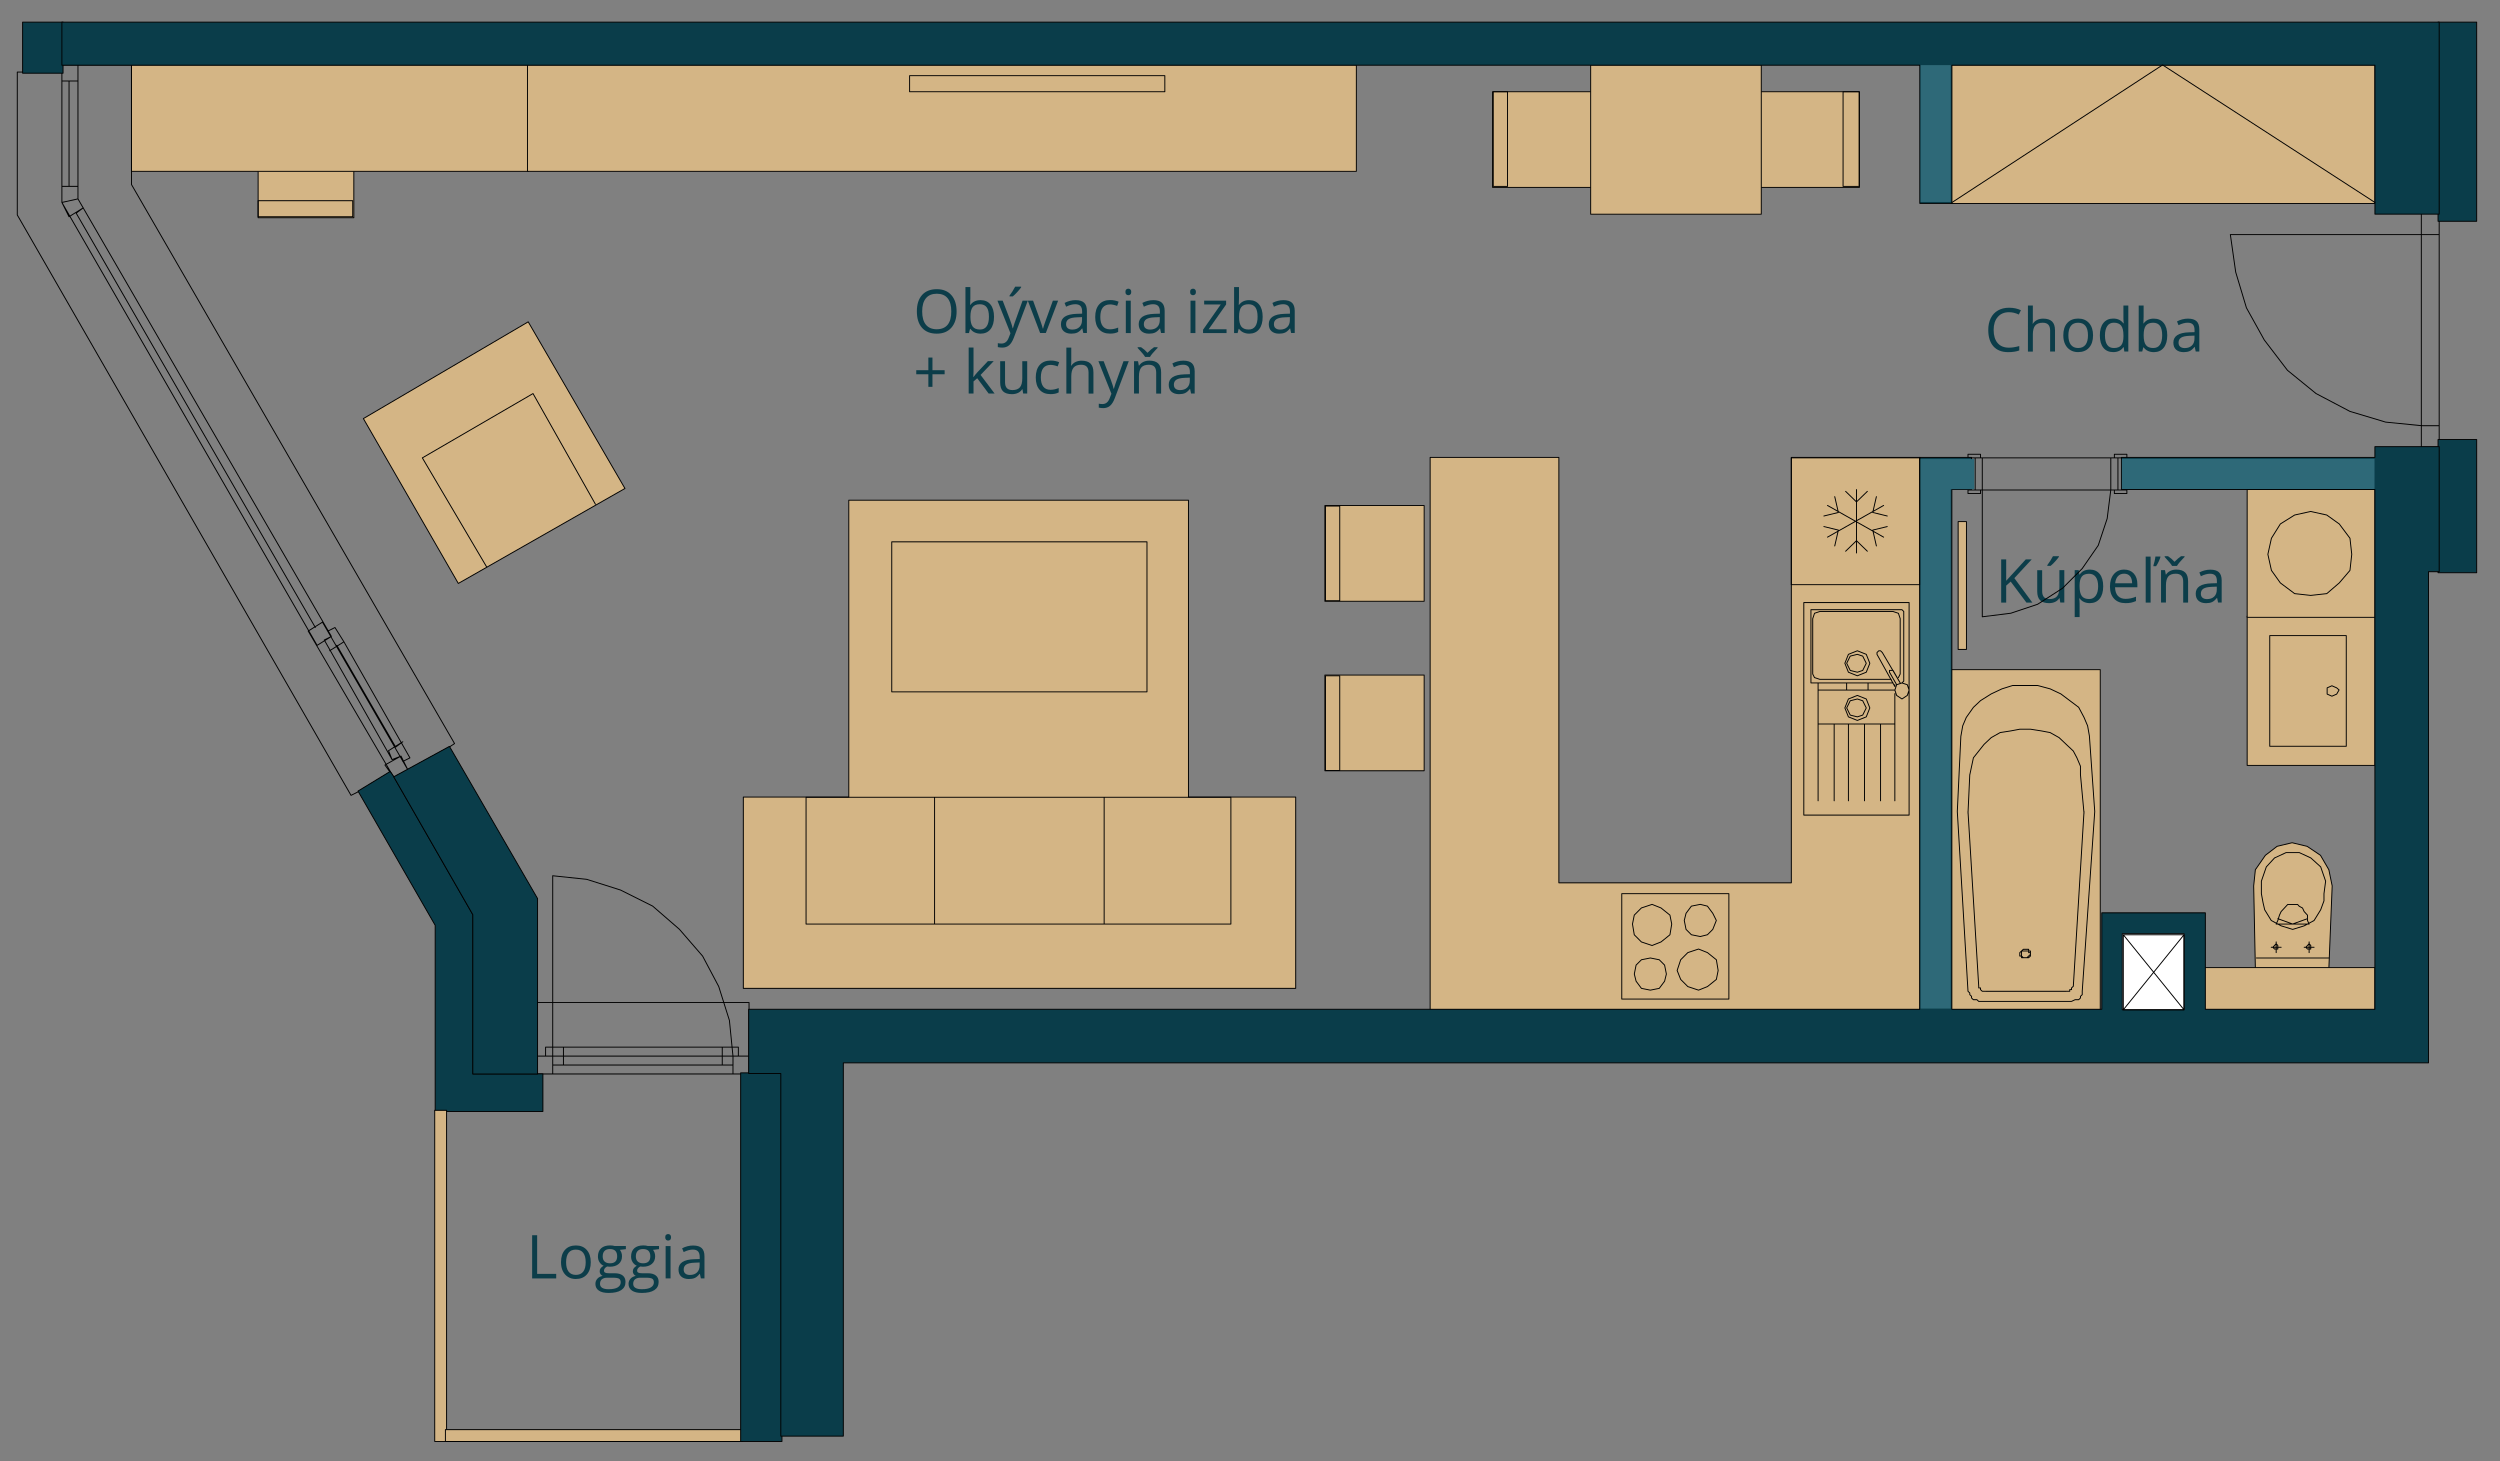 <?xml version="1.0" encoding="utf-8"?>
<!-- Generator: Adobe Illustrator 24.1.1, SVG Export Plug-In . SVG Version: 6.00 Build 0)  -->
<svg version="1.1" id="Layer_1" xmlns="http://www.w3.org/2000/svg" xmlns:xlink="http://www.w3.org/1999/xlink" x="0px" y="0px"
	 viewBox="0 0 743.65 434.68" style="enable-background:new 0 0 743.65 434.68;" xml:space="preserve">
<rect x="0" y="0" width="743.65" height="434.68" fill="#808080" stroke="none"/>
<style type="text/css">
	.st0{fill:#0C3D49;}
	.st1{fill:#D4B585;}
	.st2{fill:none;stroke:#000000;stroke-width:0.283;stroke-linecap:round;stroke-linejoin:round;}
	.st3{fill:#0A3D4A;}
	.st4{fill:#FFFFFF;}
	.st5{fill:#2E6978;}
</style>
<g>
	<g>
		<path class="st0" d="M597.6,92.87c-1.41,0-2.53,0.47-3.34,1.41c-0.82,0.94-1.23,2.23-1.23,3.86c0,1.68,0.39,2.98,1.18,3.9
			c0.79,0.92,1.91,1.38,3.37,1.38c0.9,0,1.92-0.16,3.07-0.48v1.31c-0.89,0.33-1.99,0.5-3.3,0.5c-1.89,0-3.35-0.57-4.38-1.72
			c-1.03-1.15-1.54-2.78-1.54-4.9c0-1.32,0.25-2.48,0.74-3.48c0.49-1,1.21-1.76,2.14-2.3c0.93-0.54,2.03-0.81,3.3-0.81
			c1.35,0,2.53,0.25,3.53,0.74l-0.63,1.28C599.55,93.1,598.58,92.87,597.6,92.87z"/>
		<path class="st0" d="M609.83,104.57v-6.23c0-0.79-0.18-1.37-0.54-1.76S608.38,96,607.61,96c-1.01,0-1.75,0.28-2.22,0.83
			c-0.47,0.55-0.7,1.45-0.7,2.71v5.04h-1.46V90.89h1.46v4.14c0,0.5-0.02,0.91-0.07,1.24h0.09c0.29-0.46,0.7-0.83,1.23-1.09
			c0.53-0.27,1.13-0.4,1.81-0.4c1.18,0,2.06,0.28,2.65,0.84c0.59,0.56,0.88,1.45,0.88,2.67v6.28H609.83z"/>
		<path class="st0" d="M622.6,99.74c0,1.57-0.4,2.8-1.19,3.68s-1.88,1.32-3.28,1.32c-0.86,0-1.63-0.2-2.29-0.61
			s-1.18-0.98-1.55-1.74s-0.54-1.64-0.54-2.65c0-1.57,0.39-2.79,1.18-3.67s1.88-1.31,3.27-1.31c1.35,0,2.42,0.45,3.21,1.34
			S622.6,98.21,622.6,99.74z M615.26,99.74c0,1.23,0.25,2.17,0.74,2.81s1.22,0.97,2.17,0.97s1.68-0.32,2.18-0.96
			c0.49-0.64,0.74-1.58,0.74-2.82c0-1.22-0.25-2.15-0.74-2.79c-0.5-0.64-1.23-0.95-2.19-0.95c-0.96,0-1.68,0.31-2.16,0.94
			S615.26,98.5,615.26,99.74z"/>
		<path class="st0" d="M631.71,103.27h-0.08c-0.67,0.98-1.68,1.47-3.02,1.47c-1.26,0-2.24-0.43-2.94-1.29s-1.05-2.09-1.05-3.67
			s0.35-2.82,1.05-3.7s1.68-1.32,2.94-1.32c1.31,0,2.31,0.47,3.01,1.42h0.11l-0.06-0.69l-0.04-0.68v-3.92h1.46v13.68h-1.19
			L631.71,103.27z M628.8,103.52c1,0,1.72-0.27,2.17-0.81c0.45-0.54,0.67-1.42,0.67-2.62v-0.31c0-1.37-0.23-2.34-0.68-2.92
			c-0.46-0.58-1.18-0.87-2.18-0.87c-0.86,0-1.51,0.33-1.96,1s-0.68,1.6-0.68,2.82c0,1.23,0.23,2.16,0.68,2.79
			S627.92,103.52,628.8,103.52z"/>
		<path class="st0" d="M640.67,94.78c1.27,0,2.25,0.43,2.95,1.3c0.7,0.86,1.05,2.09,1.05,3.67s-0.35,2.81-1.06,3.69
			s-1.69,1.31-2.94,1.31c-0.63,0-1.2-0.12-1.72-0.35c-0.52-0.23-0.95-0.59-1.3-1.07h-0.11l-0.31,1.24h-1.05V90.89h1.46v3.32
			c0,0.74-0.02,1.41-0.07,2h0.07C638.33,95.26,639.33,94.78,640.67,94.78z M640.46,96c-1,0-1.71,0.29-2.15,0.86
			s-0.66,1.53-0.66,2.89s0.23,2.32,0.68,2.9s1.17,0.87,2.17,0.87c0.9,0,1.56-0.33,2-0.98s0.66-1.59,0.66-2.82
			c0-1.25-0.22-2.19-0.66-2.8S641.38,96,640.46,96z"/>
		<path class="st0" d="M653.14,104.57l-0.29-1.37h-0.07c-0.48,0.6-0.96,1.01-1.44,1.23c-0.48,0.21-1.07,0.32-1.79,0.32
			c-0.96,0-1.7-0.25-2.25-0.74s-0.81-1.19-0.81-2.1c0-1.95,1.56-2.96,4.67-3.06l1.63-0.05v-0.6c0-0.76-0.16-1.31-0.49-1.67
			c-0.33-0.36-0.85-0.54-1.56-0.54c-0.8,0-1.71,0.25-2.72,0.74l-0.45-1.12c0.47-0.26,0.99-0.46,1.56-0.61s1.13-0.22,1.7-0.22
			c1.15,0,2,0.25,2.55,0.76c0.55,0.51,0.83,1.33,0.83,2.45v6.57H653.14z M649.85,103.54c0.91,0,1.62-0.25,2.14-0.75
			c0.52-0.5,0.78-1.2,0.78-2.09v-0.87l-1.46,0.06c-1.16,0.04-2,0.22-2.51,0.54c-0.51,0.32-0.77,0.82-0.77,1.49
			c0,0.53,0.16,0.93,0.48,1.2S649.27,103.54,649.85,103.54z"/>
	</g>
	<g>
		<path class="st0" d="M604.54,179.24h-1.76L598.1,173l-1.34,1.2v5.04h-1.49v-12.85h1.49v6.37l5.83-6.37h1.77l-5.17,5.58
			L604.54,179.24z"/>
		<path class="st0" d="M607.46,169.6v6.25c0,0.79,0.18,1.37,0.54,1.76s0.92,0.58,1.68,0.58c1.01,0,1.74-0.28,2.21-0.83
			c0.46-0.55,0.7-1.45,0.7-2.7v-5.06h1.46v9.63h-1.2l-0.21-1.29h-0.08c-0.3,0.47-0.71,0.84-1.24,1.09
			c-0.53,0.25-1.14,0.38-1.82,0.38c-1.17,0-2.05-0.28-2.63-0.83c-0.58-0.56-0.88-1.45-0.88-2.67v-6.3H607.46z M608.99,168.11
			c0.28-0.36,0.58-0.8,0.91-1.32c0.32-0.52,0.58-0.96,0.77-1.34h1.78v0.18c-0.26,0.38-0.64,0.85-1.15,1.41s-0.95,0.99-1.33,1.29
			h-0.98V168.11z"/>
		<path class="st0" d="M621.62,179.41c-0.63,0-1.2-0.12-1.72-0.35c-0.52-0.23-0.95-0.59-1.3-1.07h-0.11c0.07,0.56,0.11,1.1,0.11,1.6
			v3.96h-1.46V169.6h1.19l0.2,1.32h0.07c0.38-0.53,0.81-0.91,1.31-1.14s1.07-0.35,1.71-0.35c1.28,0,2.26,0.44,2.96,1.31
			c0.7,0.87,1.04,2.1,1.04,3.67c0,1.58-0.35,2.81-1.06,3.69S622.87,179.41,621.62,179.41z M621.41,170.67
			c-0.98,0-1.7,0.27-2.14,0.82s-0.67,1.41-0.68,2.6v0.33c0,1.35,0.23,2.32,0.68,2.9s1.17,0.87,2.17,0.87c0.83,0,1.48-0.34,1.96-1.01
			s0.71-1.6,0.71-2.79c0-1.2-0.24-2.12-0.71-2.76S622.26,170.67,621.41,170.67z"/>
		<path class="st0" d="M632.24,179.41c-1.42,0-2.55-0.43-3.37-1.3c-0.82-0.87-1.24-2.07-1.24-3.61c0-1.55,0.38-2.79,1.15-3.7
			c0.76-0.91,1.79-1.37,3.08-1.37c1.21,0,2.16,0.4,2.87,1.19s1.05,1.84,1.05,3.14v0.92h-6.64c0.03,1.13,0.31,1.99,0.86,2.58
			s1.31,0.88,2.29,0.88c1.04,0,2.06-0.22,3.08-0.65v1.3c-0.52,0.22-1,0.38-1.46,0.48S632.89,179.41,632.24,179.41z M631.84,170.65
			c-0.77,0-1.39,0.25-1.85,0.76c-0.46,0.5-0.73,1.2-0.81,2.09h5.04c0-0.92-0.21-1.62-0.62-2.11S632.6,170.65,631.84,170.65z"/>
		<path class="st0" d="M639.72,179.24h-1.46v-13.68h1.46V179.24z M640.55,168.22c0.11-0.32,0.22-0.73,0.34-1.22
			c0.12-0.49,0.2-0.97,0.26-1.45h1.48v0.16c-0.06,0.3-0.23,0.72-0.48,1.27s-0.52,1.03-0.8,1.44h-0.79V168.22z"/>
		<path class="st0" d="M649.41,179.24V173c0-0.79-0.18-1.37-0.54-1.76s-0.92-0.58-1.68-0.58c-1.01,0-1.75,0.27-2.21,0.82
			s-0.7,1.44-0.7,2.7v5.05h-1.46v-9.63H644l0.24,1.32h0.07c0.3-0.47,0.72-0.84,1.26-1.1s1.14-0.39,1.8-0.39
			c1.16,0,2.03,0.28,2.62,0.84s0.88,1.45,0.88,2.69v6.28H649.41z M643.9,165.45h1.01c0.67,0.43,1.31,0.99,1.92,1.66
			c0.76-0.76,1.41-1.32,1.94-1.66h1.05v0.22l-0.58,0.6c-0.84,0.87-1.4,1.56-1.67,2.07h-1.46c-0.13-0.24-0.35-0.54-0.65-0.91
			s-0.82-0.95-1.56-1.75V165.45z"/>
		<path class="st0" d="M659.79,179.24l-0.29-1.37h-0.07c-0.48,0.6-0.96,1.01-1.44,1.23c-0.48,0.21-1.07,0.32-1.79,0.32
			c-0.96,0-1.7-0.25-2.25-0.74s-0.81-1.19-0.81-2.1c0-1.95,1.56-2.96,4.67-3.06l1.63-0.05v-0.6c0-0.76-0.16-1.31-0.49-1.67
			c-0.33-0.36-0.85-0.54-1.56-0.54c-0.8,0-1.71,0.25-2.72,0.74l-0.45-1.12c0.47-0.26,0.99-0.46,1.56-0.61s1.13-0.22,1.7-0.22
			c1.15,0,2,0.25,2.55,0.76c0.55,0.51,0.83,1.33,0.83,2.45v6.57H659.79z M656.49,178.21c0.91,0,1.62-0.25,2.14-0.75
			c0.52-0.5,0.78-1.2,0.78-2.09v-0.87l-1.46,0.06c-1.16,0.04-2,0.22-2.51,0.54c-0.51,0.32-0.77,0.82-0.77,1.49
			c0,0.53,0.16,0.93,0.48,1.2S655.92,178.21,656.49,178.21z"/>
	</g>
	<g>
		<path class="st0" d="M284.55,92.63c0,2.06-0.52,3.67-1.56,4.85s-2.49,1.77-4.34,1.77c-1.89,0-3.35-0.58-4.38-1.74
			s-1.54-2.79-1.54-4.9c0-2.09,0.52-3.71,1.55-4.86s2.5-1.73,4.39-1.73c1.85,0,3.29,0.59,4.32,1.76S284.55,90.56,284.55,92.63z
			 M274.31,92.63c0,1.74,0.37,3.06,1.11,3.96s1.82,1.35,3.23,1.35c1.42,0,2.5-0.45,3.23-1.34s1.09-2.22,1.09-3.96
			c0-1.73-0.36-3.04-1.09-3.93s-1.79-1.34-3.21-1.34c-1.42,0-2.51,0.45-3.25,1.35S274.31,90.91,274.31,92.63z"/>
		<path class="st0" d="M291.68,89.28c1.27,0,2.25,0.43,2.95,1.3s1.05,2.09,1.05,3.67s-0.35,2.81-1.06,3.69s-1.69,1.31-2.94,1.31
			c-0.63,0-1.2-0.12-1.72-0.35s-0.95-0.59-1.31-1.07h-0.11l-0.31,1.24h-1.05V85.39h1.46v3.32c0,0.74-0.02,1.41-0.07,2h0.07
			C289.33,89.76,290.34,89.28,291.68,89.28z M291.47,90.5c-1,0-1.71,0.29-2.15,0.86s-0.66,1.53-0.66,2.89s0.23,2.32,0.68,2.9
			s1.17,0.87,2.17,0.87c0.9,0,1.56-0.33,2-0.98s0.66-1.59,0.66-2.82c0-1.25-0.22-2.19-0.66-2.8S292.39,90.5,291.47,90.5z"/>
		<path class="st0" d="M296.7,89.44h1.56l2.11,5.49c0.46,1.25,0.75,2.16,0.86,2.72h0.07c0.08-0.3,0.24-0.81,0.48-1.53
			s1.04-2.95,2.39-6.68h1.56l-4.14,10.97c-0.41,1.08-0.89,1.85-1.44,2.31s-1.22,0.68-2.02,0.68c-0.45,0-0.88-0.05-1.32-0.15v-1.17
			c0.32,0.07,0.68,0.11,1.08,0.11c1,0,1.72-0.56,2.14-1.69l0.54-1.37L296.7,89.44z M300.29,87.94c0.28-0.36,0.58-0.8,0.91-1.32
			s0.58-0.96,0.77-1.34h1.78v0.18c-0.26,0.38-0.64,0.85-1.15,1.41s-0.95,0.99-1.33,1.29h-0.98V87.94z"/>
		<path class="st0" d="M309.4,99.07l-3.66-9.63h1.56l2.07,5.71c0.47,1.34,0.74,2.2,0.83,2.6h0.07c0.06-0.31,0.27-0.95,0.61-1.93
			s1.11-3.1,2.31-6.39h1.56l-3.66,9.63H309.4z"/>
		<path class="st0" d="M322.24,99.07l-0.29-1.37h-0.07c-0.48,0.6-0.96,1.01-1.44,1.23s-1.07,0.32-1.79,0.32
			c-0.96,0-1.7-0.25-2.25-0.74s-0.81-1.19-0.81-2.1c0-1.95,1.56-2.96,4.67-3.06l1.63-0.05v-0.6c0-0.76-0.16-1.31-0.49-1.67
			s-0.85-0.54-1.56-0.54c-0.8,0-1.71,0.25-2.72,0.74l-0.45-1.12c0.47-0.26,0.99-0.46,1.56-0.61s1.13-0.22,1.7-0.22
			c1.15,0,2,0.25,2.55,0.76s0.83,1.33,0.83,2.45v6.57H322.24z M318.94,98.04c0.91,0,1.62-0.25,2.14-0.75s0.78-1.2,0.78-2.09v-0.87
			l-1.46,0.06c-1.16,0.04-2,0.22-2.51,0.54s-0.77,0.82-0.77,1.49c0,0.53,0.16,0.93,0.48,1.2S318.37,98.04,318.94,98.04z"/>
		<path class="st0" d="M330.17,99.24c-1.39,0-2.47-0.43-3.24-1.29s-1.15-2.07-1.15-3.64c0-1.61,0.39-2.86,1.16-3.74
			s1.88-1.32,3.32-1.32c0.46,0,0.93,0.05,1.39,0.15s0.83,0.22,1.09,0.35L332.3,91c-0.32-0.13-0.67-0.24-1.05-0.32
			s-0.72-0.13-1.01-0.13c-1.96,0-2.94,1.25-2.94,3.74c0,1.18,0.24,2.09,0.72,2.72s1.19,0.95,2.12,0.95c0.8,0,1.63-0.17,2.47-0.52
			v1.29C331.96,99.08,331.15,99.24,330.17,99.24z"/>
		<path class="st0" d="M334.77,86.83c0-0.33,0.08-0.58,0.25-0.73s0.37-0.23,0.62-0.23c0.23,0,0.44,0.08,0.61,0.24
			s0.25,0.4,0.25,0.73s-0.08,0.57-0.25,0.73s-0.37,0.24-0.61,0.24c-0.25,0-0.45-0.08-0.62-0.24S334.77,87.15,334.77,86.83z
			 M336.35,99.07h-1.46v-9.63h1.46V99.07z"/>
		<path class="st0" d="M345.37,99.07l-0.29-1.37h-0.07c-0.48,0.6-0.96,1.01-1.44,1.23s-1.07,0.32-1.79,0.32
			c-0.96,0-1.7-0.25-2.25-0.74s-0.81-1.19-0.81-2.1c0-1.95,1.56-2.96,4.67-3.06l1.63-0.05v-0.6c0-0.76-0.16-1.31-0.49-1.67
			s-0.85-0.54-1.56-0.54c-0.8,0-1.71,0.25-2.72,0.74l-0.45-1.12c0.47-0.26,0.99-0.46,1.56-0.61s1.13-0.22,1.7-0.22
			c1.15,0,2,0.25,2.55,0.76s0.83,1.33,0.83,2.45v6.57H345.37z M342.07,98.04c0.91,0,1.62-0.25,2.14-0.75s0.78-1.2,0.78-2.09v-0.87
			l-1.46,0.06c-1.16,0.04-2,0.22-2.51,0.54s-0.77,0.82-0.77,1.49c0,0.53,0.16,0.93,0.48,1.2S341.5,98.04,342.07,98.04z"/>
		<path class="st0" d="M354.01,86.83c0-0.33,0.08-0.58,0.25-0.73s0.37-0.23,0.62-0.23c0.23,0,0.44,0.08,0.61,0.24
			s0.25,0.4,0.25,0.73s-0.08,0.57-0.25,0.73s-0.37,0.24-0.61,0.24c-0.25,0-0.45-0.08-0.62-0.24S354.01,87.15,354.01,86.83z
			 M355.59,99.07h-1.46v-9.63h1.46V99.07z"/>
		<path class="st0" d="M364.85,99.07h-6.99v-0.99l5.26-7.51h-4.93v-1.13h6.53v1.13l-5.19,7.37h5.32V99.07z"/>
		<path class="st0" d="M371.59,89.28c1.27,0,2.25,0.43,2.95,1.3s1.05,2.09,1.05,3.67s-0.35,2.81-1.06,3.69s-1.69,1.31-2.94,1.31
			c-0.63,0-1.2-0.12-1.72-0.35s-0.95-0.59-1.31-1.07h-0.11l-0.31,1.24h-1.05V85.39h1.46v3.32c0,0.74-0.02,1.41-0.07,2h0.07
			C369.24,89.76,370.25,89.28,371.59,89.28z M371.38,90.5c-1,0-1.71,0.29-2.15,0.86s-0.66,1.53-0.66,2.89s0.23,2.32,0.68,2.9
			s1.17,0.87,2.17,0.87c0.9,0,1.56-0.33,2-0.98s0.66-1.59,0.66-2.82c0-1.25-0.22-2.19-0.66-2.8S372.3,90.5,371.38,90.5z"/>
		<path class="st0" d="M384.06,99.07l-0.29-1.37h-0.07c-0.48,0.6-0.96,1.01-1.44,1.23s-1.07,0.32-1.79,0.32
			c-0.96,0-1.7-0.25-2.25-0.74s-0.81-1.19-0.81-2.1c0-1.95,1.56-2.96,4.67-3.06l1.63-0.05v-0.6c0-0.76-0.16-1.31-0.49-1.67
			s-0.85-0.54-1.56-0.54c-0.8,0-1.71,0.25-2.72,0.74l-0.45-1.12c0.47-0.26,0.99-0.46,1.56-0.61s1.13-0.22,1.7-0.22
			c1.15,0,2,0.25,2.55,0.76s0.83,1.33,0.83,2.45v6.57H384.06z M380.76,98.04c0.91,0,1.62-0.25,2.14-0.75s0.78-1.2,0.78-2.09v-0.87
			l-1.46,0.06c-1.16,0.04-2,0.22-2.51,0.54s-0.77,0.82-0.77,1.49c0,0.53,0.16,0.93,0.48,1.2S380.19,98.04,380.76,98.04z"/>
	</g>
	<g>
		<path class="st0" d="M277.37,110.12h3.62v1.21h-3.62v3.74h-1.22v-3.74h-3.6v-1.21h3.6v-3.76h1.22V110.12z"/>
		<path class="st0" d="M289.59,112.14c0.25-0.36,0.64-0.83,1.15-1.41l3.11-3.3h1.73l-3.9,4.1l4.17,5.53h-1.77l-3.4-4.55l-1.1,0.95
			v3.6h-1.44v-13.68h1.44v7.25c0,0.32-0.02,0.82-0.07,1.49H289.59z"/>
		<path class="st0" d="M298.96,107.44v6.25c0,0.79,0.18,1.37,0.54,1.76s0.92,0.58,1.68,0.58c1.01,0,1.74-0.28,2.21-0.83
			s0.7-1.45,0.7-2.7v-5.06h1.46v9.63h-1.2l-0.21-1.29h-0.08c-0.3,0.47-0.71,0.84-1.24,1.09s-1.14,0.38-1.81,0.38
			c-1.17,0-2.05-0.28-2.63-0.83s-0.87-1.45-0.87-2.67v-6.3H298.96z"/>
		<path class="st0" d="M312.49,117.24c-1.39,0-2.47-0.43-3.24-1.29s-1.15-2.07-1.15-3.64c0-1.61,0.39-2.86,1.16-3.74
			s1.88-1.32,3.32-1.32c0.46,0,0.93,0.05,1.39,0.15s0.83,0.22,1.09,0.35l-0.45,1.24c-0.32-0.13-0.67-0.24-1.05-0.32
			s-0.72-0.13-1.01-0.13c-1.96,0-2.94,1.25-2.94,3.74c0,1.18,0.24,2.09,0.72,2.72s1.19,0.95,2.12,0.95c0.8,0,1.63-0.17,2.47-0.52
			v1.29C314.28,117.08,313.47,117.24,312.49,117.24z"/>
		<path class="st0" d="M323.8,117.07v-6.23c0-0.79-0.18-1.37-0.54-1.76s-0.92-0.58-1.68-0.58c-1.01,0-1.75,0.28-2.22,0.83
			s-0.7,1.45-0.7,2.71v5.04h-1.46v-13.68h1.46v4.14c0,0.5-0.02,0.91-0.07,1.24h0.09c0.29-0.46,0.7-0.83,1.23-1.09s1.14-0.4,1.81-0.4
			c1.18,0,2.06,0.28,2.65,0.84s0.88,1.45,0.88,2.67v6.28H323.8z"/>
		<path class="st0" d="M326.73,107.44h1.56l2.11,5.49c0.46,1.25,0.75,2.16,0.86,2.72h0.07c0.08-0.3,0.24-0.81,0.48-1.53
			s1.04-2.95,2.39-6.68h1.56l-4.14,10.97c-0.41,1.08-0.89,1.85-1.44,2.31s-1.22,0.68-2.02,0.68c-0.45,0-0.88-0.05-1.32-0.15v-1.17
			c0.32,0.07,0.68,0.11,1.08,0.11c1,0,1.72-0.56,2.14-1.69l0.54-1.37L326.73,107.44z"/>
		<path class="st0" d="M343.92,117.07v-6.23c0-0.79-0.18-1.37-0.54-1.76s-0.92-0.58-1.68-0.58c-1.01,0-1.75,0.27-2.21,0.82
			s-0.7,1.44-0.7,2.7v5.05h-1.46v-9.63h1.19l0.24,1.32h0.07c0.3-0.47,0.72-0.84,1.26-1.1s1.14-0.39,1.8-0.39
			c1.16,0,2.03,0.28,2.62,0.84s0.88,1.45,0.88,2.69v6.28H343.92z M338.41,103.28h1.01c0.67,0.43,1.31,0.99,1.92,1.66
			c0.76-0.76,1.41-1.32,1.94-1.66h1.05v0.22l-0.58,0.6c-0.84,0.87-1.4,1.56-1.67,2.07h-1.46c-0.13-0.24-0.35-0.54-0.65-0.91
			s-0.82-0.95-1.56-1.75V103.28z"/>
		<path class="st0" d="M354.3,117.07l-0.29-1.37h-0.07c-0.48,0.6-0.96,1.01-1.44,1.23s-1.07,0.32-1.79,0.32
			c-0.96,0-1.7-0.25-2.25-0.74s-0.81-1.19-0.81-2.1c0-1.95,1.56-2.96,4.67-3.06l1.63-0.05v-0.6c0-0.76-0.16-1.31-0.49-1.67
			s-0.85-0.54-1.56-0.54c-0.8,0-1.71,0.25-2.72,0.74l-0.45-1.12c0.47-0.26,0.99-0.46,1.56-0.61s1.13-0.22,1.7-0.22
			c1.15,0,2,0.25,2.55,0.76s0.83,1.33,0.83,2.45v6.57H354.3z M351,116.04c0.91,0,1.62-0.25,2.14-0.75s0.78-1.2,0.78-2.09v-0.87
			l-1.46,0.06c-1.16,0.04-2,0.22-2.51,0.54s-0.77,0.82-0.77,1.49c0,0.53,0.16,0.93,0.48,1.2S350.43,116.04,351,116.04z"/>
	</g>
	<g>
		<path class="st0" d="M158.29,380.28v-12.85h1.49v11.5h5.67v1.35H158.29z"/>
		<path class="st0" d="M175.73,375.45c0,1.57-0.4,2.8-1.19,3.68s-1.88,1.32-3.28,1.32c-0.86,0-1.63-0.2-2.29-0.61
			s-1.18-0.98-1.55-1.74s-0.54-1.64-0.54-2.65c0-1.57,0.39-2.79,1.18-3.67s1.88-1.31,3.27-1.31c1.35,0,2.42,0.45,3.21,1.34
			S175.73,373.92,175.73,375.45z M168.39,375.45c0,1.23,0.25,2.17,0.74,2.81s1.22,0.97,2.17,0.97s1.68-0.32,2.18-0.96
			c0.5-0.64,0.74-1.58,0.74-2.82c0-1.22-0.25-2.15-0.74-2.79s-1.23-0.95-2.19-0.95c-0.96,0-1.68,0.31-2.16,0.94
			S168.39,374.21,168.39,375.45z"/>
		<path class="st0" d="M186.17,370.65v0.92l-1.78,0.21c0.16,0.21,0.31,0.47,0.44,0.8c0.13,0.33,0.19,0.71,0.19,1.12
			c0,0.94-0.32,1.7-0.97,2.26s-1.53,0.84-2.65,0.84c-0.29,0-0.56-0.02-0.81-0.07c-0.62,0.33-0.93,0.74-0.93,1.24
			c0,0.26,0.11,0.46,0.33,0.58c0.22,0.13,0.59,0.19,1.12,0.19h1.71c1.04,0,1.84,0.22,2.4,0.66s0.84,1.08,0.84,1.92
			c0,1.07-0.43,1.88-1.28,2.44s-2.1,0.84-3.74,0.84c-1.26,0-2.23-0.23-2.91-0.7s-1.02-1.13-1.02-1.99c0-0.59,0.19-1.09,0.56-1.52
			s0.9-0.72,1.58-0.87c-0.25-0.11-0.45-0.28-0.62-0.52s-0.25-0.51-0.25-0.82c0-0.35,0.09-0.66,0.28-0.92s0.48-0.52,0.89-0.76
			c-0.5-0.21-0.9-0.55-1.22-1.05s-0.47-1.05-0.47-1.69c0-1.05,0.32-1.87,0.95-2.44c0.63-0.57,1.53-0.86,2.69-0.86
			c0.5,0,0.96,0.06,1.36,0.18H186.17z M178.48,381.9c0,0.52,0.22,0.92,0.66,1.19s1.07,0.4,1.89,0.4c1.22,0,2.13-0.18,2.72-0.55
			s0.88-0.86,0.88-1.49c0-0.52-0.16-0.88-0.48-1.08c-0.32-0.2-0.93-0.3-1.82-0.3h-1.75c-0.66,0-1.18,0.16-1.55,0.47
			S178.48,381.3,178.48,381.9z M179.28,373.73c0,0.67,0.19,1.18,0.57,1.53s0.91,0.52,1.59,0.52c1.42,0,2.14-0.69,2.14-2.07
			c0-1.45-0.72-2.17-2.16-2.17c-0.69,0-1.21,0.18-1.58,0.55S179.28,373,179.28,373.73z"/>
		<path class="st0" d="M196.03,370.65v0.92l-1.78,0.21c0.16,0.21,0.31,0.47,0.44,0.8c0.13,0.33,0.19,0.71,0.19,1.12
			c0,0.94-0.32,1.7-0.97,2.26s-1.53,0.84-2.65,0.84c-0.29,0-0.56-0.02-0.81-0.07c-0.62,0.33-0.93,0.74-0.93,1.24
			c0,0.26,0.11,0.46,0.33,0.58c0.22,0.13,0.59,0.19,1.12,0.19h1.71c1.04,0,1.84,0.22,2.4,0.66s0.84,1.08,0.84,1.92
			c0,1.07-0.43,1.88-1.28,2.44s-2.1,0.84-3.74,0.84c-1.26,0-2.23-0.23-2.91-0.7s-1.02-1.13-1.02-1.99c0-0.59,0.19-1.09,0.56-1.52
			s0.9-0.72,1.58-0.87c-0.25-0.11-0.45-0.28-0.62-0.52s-0.25-0.51-0.25-0.82c0-0.35,0.09-0.66,0.28-0.92s0.48-0.52,0.89-0.76
			c-0.5-0.21-0.9-0.55-1.22-1.05s-0.47-1.05-0.47-1.69c0-1.05,0.32-1.87,0.95-2.44c0.63-0.57,1.53-0.86,2.69-0.86
			c0.5,0,0.96,0.06,1.36,0.18H196.03z M188.35,381.9c0,0.52,0.22,0.92,0.66,1.19s1.07,0.4,1.89,0.4c1.22,0,2.13-0.18,2.72-0.55
			s0.88-0.86,0.88-1.49c0-0.52-0.16-0.88-0.48-1.08c-0.32-0.2-0.93-0.3-1.82-0.3h-1.75c-0.66,0-1.18,0.16-1.55,0.47
			S188.35,381.3,188.35,381.9z M189.14,373.73c0,0.67,0.19,1.18,0.57,1.53s0.91,0.52,1.59,0.52c1.42,0,2.14-0.69,2.14-2.07
			c0-1.45-0.72-2.17-2.16-2.17c-0.69,0-1.21,0.18-1.58,0.55S189.14,373,189.14,373.73z"/>
		<path class="st0" d="M197.88,368.04c0-0.33,0.08-0.58,0.25-0.73s0.37-0.23,0.62-0.23c0.23,0,0.44,0.08,0.61,0.24
			s0.25,0.4,0.25,0.73s-0.08,0.57-0.25,0.73c-0.17,0.16-0.37,0.24-0.61,0.24c-0.25,0-0.45-0.08-0.62-0.24
			C197.96,368.61,197.88,368.36,197.88,368.04z M199.46,380.28h-1.46v-9.63h1.46V380.28z"/>
		<path class="st0" d="M208.48,380.28l-0.29-1.37h-0.07c-0.48,0.6-0.96,1.01-1.44,1.23c-0.48,0.21-1.07,0.32-1.79,0.32
			c-0.96,0-1.7-0.25-2.25-0.74s-0.81-1.19-0.81-2.1c0-1.95,1.56-2.96,4.67-3.06l1.63-0.05v-0.6c0-0.76-0.16-1.31-0.49-1.67
			c-0.33-0.36-0.85-0.54-1.56-0.54c-0.8,0-1.71,0.25-2.72,0.74l-0.45-1.12c0.47-0.26,0.99-0.46,1.56-0.61s1.13-0.22,1.7-0.22
			c1.15,0,2,0.25,2.55,0.76s0.83,1.33,0.83,2.45v6.57H208.48z M205.19,379.25c0.91,0,1.62-0.25,2.14-0.75s0.78-1.2,0.78-2.09v-0.87
			l-1.46,0.06c-1.16,0.04-2,0.22-2.51,0.54s-0.77,0.82-0.77,1.49c0,0.53,0.16,0.93,0.48,1.2S204.61,379.25,205.19,379.25z"/>
	</g>
	<rect x="668.44" y="183.28" class="st1" width="38.02" height="44.39"/>
	<rect x="668.44" y="183.28" class="st2" width="38.02" height="44.39"/>
	<polygon class="st1" points="670.88,288.16 670.38,263.53 670.88,258.71 673.86,254.42 677.34,251.75 681.81,250.68 686.28,251.75 
		690.25,254.42 692.74,258.71 693.73,263.53 692.74,288.16 	"/>
	<polygon class="st2" points="670.88,288.16 670.38,263.53 670.88,258.71 673.86,254.42 677.34,251.75 681.81,250.68 686.28,251.75 
		690.25,254.42 692.74,258.71 693.73,263.53 692.74,288.16 	"/>
	<rect x="655.7" y="287.82" class="st1" width="50.75" height="12.55"/>
	<rect x="655.7" y="287.82" class="st2" width="50.75" height="12.55"/>
	<rect x="668.44" y="145.61" class="st1" width="38.02" height="38.02"/>
	<rect x="668.44" y="145.61" class="st2" width="38.02" height="38.02"/>
	<rect x="582.47" y="155.16" class="st1" width="2.47" height="38.02"/>
	<rect x="582.47" y="155.16" class="st2" width="2.47" height="38.02"/>
	<rect x="580.35" y="199.2" class="st1" width="44.39" height="101.16"/>
	<rect x="580.35" y="199.2" class="st2" width="44.39" height="101.16"/>
	<rect x="580.35" y="19.32" class="st1" width="126.1" height="41.2"/>
	<rect x="580.35" y="19.32" class="st2" width="126.1" height="41.2"/>
	<polygon class="st1" points="463.7,136.06 425.41,136.06 425.41,300.37 571.14,300.37 571.14,136.06 532.85,136.06 532.85,262.61 
		463.7,262.61 	"/>
	<polygon class="st2" points="463.7,136.06 425.41,136.06 425.41,300.37 571.14,300.37 571.14,136.06 532.85,136.06 532.85,262.61 
		463.7,262.61 	"/>
	<polygon class="st1" points="108.09,124.51 136.33,173.55 185.9,145.3 157.12,95.73 	"/>
	<polygon class="st2" points="108.09,124.51 136.33,173.55 185.9,145.3 157.12,95.73 	"/>
	<polygon class="st1" points="252.48,148.79 252.48,237.09 221.11,237.09 221.11,294 385.42,294 385.42,237.09 353.52,237.09 
		353.52,148.79 	"/>
	<polygon class="st2" points="252.48,148.79 252.48,237.09 221.11,237.09 221.11,294 385.42,294 385.42,237.09 353.52,237.09 
		353.52,148.79 	"/>
	<rect x="394.1" y="150.38" class="st1" width="29.53" height="28.47"/>
	<rect x="394.1" y="150.38" class="st2" width="29.53" height="28.47"/>
	<rect x="394.1" y="200.8" class="st1" width="29.53" height="28.47"/>
	<rect x="394.1" y="200.8" class="st2" width="29.53" height="28.47"/>
	<rect x="443.98" y="27.28" class="st1" width="29.53" height="28.47"/>
	<rect x="443.98" y="27.28" class="st2" width="29.53" height="28.47"/>
	<rect x="523.57" y="27.28" class="st1" width="29.53" height="28.47"/>
	<rect x="523.57" y="27.28" class="st2" width="29.53" height="28.47"/>
	<rect x="473.16" y="19.32" class="st1" width="50.75" height="44.39"/>
	<rect x="473.16" y="19.32" class="st2" width="50.75" height="44.39"/>
	<rect x="76.78" y="35.24" class="st1" width="28.47" height="29.53"/>
	<rect x="76.78" y="35.24" class="st2" width="28.47" height="29.53"/>
	<rect x="39.1" y="19.32" class="st1" width="118.14" height="31.65"/>
	<rect x="39.1" y="19.32" class="st2" width="118.14" height="31.65"/>
	<rect x="156.9" y="19.32" class="st1" width="246.56" height="31.65"/>
	<rect x="156.9" y="19.32" class="st2" width="246.56" height="31.65"/>
	<path class="st2" d="M222.81,319.46h-2.12v11.16 M159.63,300.33v-2.12h63.18v2.12 M218.03,314.15l-1.06-10.62l-3.18-10.09
		L209,284.4l-6.9-7.97l-7.96-6.9l-9.56-4.78l-10.09-3.19l-10.09-1.06 M164.41,314.15v-53.65 M222.81,314.15h-4.78v5.31h4.78V314.15z
		 M159.63,314.15v5.31h4.78v-5.31v2.66h53.62 M159.63,319.46h63.18v-5.31h-63.18V319.46z M218.03,316.8h-3.19v-5.31v2.66h-47.25
		 M218.03,316.8h-53.62v-2.66h-2.12v-2.66h5.31v5.31v-5.31h52.03v2.66h-1.59V316.8z M159.63,319.46v-19.12 M222.81,319.46v-19.12
		 M106.54,235.53l-2.12,1.06L5.14,63.94v-42.5h1.59 M106.54,235.53l9.56-5.84l1.06,1.59 M18.41,19.32v2.13H6.73 M37,19.32h2.12
		v35.59l96.09,166.27l-1.59,1.06 M23.19,59.16v-3.72h-4.78v4.78L23.19,59.16z M23.19,19.32h-4.78v40.9l4.78-1.06V19.32h-4.78v4.78
		h4.78h-2.65v31.34 M23.19,59.16l75.39,130.15l-2.66-4.25l-4.25,2.66l2.66,4.25l4.25-2.66l-4.25,2.66L18.41,60.22L23.19,59.16
		l-4.78,1.06l2.12,4.25l4.25-2.66l-2.12,1.59L93.8,186.65 M95.92,185.06l25.48,44.09l-2.12-4.25l-4.78,2.66l2.66,3.72l4.25-2.13
		l-4.25,2.13l-25.48-43.56L95.92,185.06l-4.25,2.66l2.66,4.25l4.25-2.66l-2.12,1.06l20.17,35.59 M116.63,225.96l-20.17-35.59
		l2.12-1.06l-1.06-1.59l2.12-1.06l2.66,4.25l-4.25,2.66l4.25-2.66l19.64,34.53l-2.12,1.06l-0.53-1.59L116.63,225.96l-1.06-2.66
		l4.25-2.66l-2.12,1.59l-17.52-30.28 M133.62,222.25l-16.46,9.03 M37,19.32H18.41 M720.25,69.78h-56.8 M663.44,69.78l1.59,11.16
		l3.19,10.62l5.31,9.56l6.9,9.03l8.49,6.91l10.09,5.31l10.62,3.19l10.62,1.06 M627.87,145.75h-38.22v37.72l8.49-1.06l7.96-2.66
		l7.43-4.78l5.84-5.84l4.78-6.91l2.65-7.97L627.87,145.75z M628.94,145.75h3.72v1.06h-3.72V145.75z M627.87,136.19H630v9.56h-2.12
		V136.19z M628.94,136.19h3.72v-1.06h-3.72V136.19z M589.65,136.19h38.22 M589.12,145.75h-3.72v1.06h3.72V145.75z M589.65,136.19
		h-2.12v9.56h2.12V136.19z M589.12,136.19h-3.72v-1.06h3.72V136.19z M159.63,319.46h1.59v11.16 M725.56,69.78h-5.31v-6.38h5.31V133
		h-5.31v-6.37h5.31h-5.31V63.41h5.31"/>
	<polygon class="st3" points="117.17,231.05 116.05,229.48 106.49,235.31 129.45,275.24 129.45,330.61 161.49,330.61 161.49,319.43 
		140.67,319.43 140.67,272.05 	"/>
	<polygon class="st2" points="117.17,231.05 116.05,229.48 106.49,235.31 129.45,275.24 129.45,330.61 161.49,330.61 161.49,319.43 
		140.67,319.43 140.67,272.05 	"/>
	<rect x="129.31" y="330.27" class="st1" width="3.53" height="98.51"/>
	<rect x="129.31" y="330.27" class="st2" width="3.53" height="98.51"/>
	<rect x="132.49" y="425.26" class="st1" width="88.43" height="3.53"/>
	<rect x="132.49" y="425.26" class="st2" width="88.43" height="3.53"/>
	<rect x="220.32" y="319.13" class="st3" width="12.28" height="109.65"/>
	<rect x="220.32" y="319.13" class="st2" width="12.28" height="109.65"/>
	<rect x="725.22" y="130.75" class="st3" width="11.49" height="39.61"/>
	<rect x="725.22" y="130.75" class="st2" width="11.49" height="39.61"/>
	<rect x="725.22" y="6.58" class="st3" width="11.49" height="59.24"/>
	<rect x="725.22" y="6.58" class="st2" width="11.49" height="59.24"/>
	<rect x="6.73" y="6.58" class="st3" width="12.02" height="15.2"/>
	<rect x="6.73" y="6.58" class="st2" width="12.02" height="15.2"/>
	<polygon class="st3" points="725.56,63.7 725.56,6.58 18.41,6.58 18.41,19.4 571.07,19.4 571.07,60.5 580.62,60.5 580.62,19.4 
		706.45,19.4 706.45,63.7 	"/>
	<polygon class="st2" points="725.56,63.7 725.56,6.58 18.41,6.58 18.41,19.4 571.07,19.4 571.07,60.5 580.62,60.5 580.62,19.4 
		706.45,19.4 706.45,63.7 	"/>
	<polygon class="st3" points="117.11,231.07 140.64,272.08 140.64,319.47 159.9,319.47 159.9,267.28 133.69,222.02 	"/>
	<polygon class="st2" points="117.11,231.07 140.64,272.08 140.64,319.47 159.9,319.47 159.9,267.28 133.69,222.02 	"/>
	<polygon class="st3" points="571.04,300.22 571.04,136.06 586.44,136.06 586.44,145.62 580.6,145.62 580.6,300.22 625.2,300.22 
		625.2,271.53 656,271.53 656,300.22 706.44,300.22 706.44,145.62 631.04,145.62 631.04,136.06 706.44,136.06 706.44,132.87 
		725.56,132.87 725.56,150.94 725.56,170.06 722.37,170.06 722.37,316.16 250.85,316.16 250.85,319.34 250.85,427.19 232.26,427.19 
		232.26,319.34 222.7,319.34 222.7,300.22 	"/>
	<polygon class="st2" points="571.04,300.22 571.04,136.06 586.44,136.06 586.44,145.62 580.6,145.62 580.6,300.22 625.2,300.22 
		625.2,271.53 656,271.53 656,300.22 706.44,300.22 706.44,145.62 631.04,145.62 631.04,136.06 706.44,136.06 706.44,132.87 
		725.56,132.87 725.56,150.94 725.56,170.06 722.37,170.06 722.37,316.16 250.85,316.16 250.85,319.34 250.85,427.19 232.26,427.19 
		232.26,319.34 222.7,319.34 222.7,300.22 	"/>
	<rect x="631.29" y="277.74" class="st4" width="18.39" height="22.63"/>
	<rect x="631.29" y="277.74" class="st2" width="18.39" height="22.63"/>
	<path class="st2" d="M631.6,278.05l18.05,22.31 M631.6,300.37l18.05-22.31 M631.6,300.37h18.05v-22.31H631.6V300.37z M631.6,278.05
		l18.05,22.31 M631.6,300.37l18.05-22.31 M270.57,27.29h75.92v-4.78h-75.92V27.29z M76.78,64.48h28.14V59.7H76.78V64.48z
		 M548.24,55.45h4.78V27.29h-4.78V55.45z M444.18,55.45h4.25V27.29h-4.25V55.45z M394.27,229.18h4.25v-28.16h-4.25V229.18z
		 M394.27,178.7h4.25v-28.16h-4.25V178.7z M265.26,205.8h75.92v-44.63h-75.92V205.8z M239.77,274.87H278v-37.72h-38.23V274.87z
		 M278,274.87h50.44v-37.72H278V274.87z M328.44,274.87h37.7v-37.72h-37.7V274.87z M144.74,168.61l-19.11-32.41l32.92-19.13
		l18.58,32.94 M580.63,60.23l62.65-40.91l63.18,40.91 M555.46,163.97l-3.23-3.14l-3.23,3.14 M558.15,162.4l-1.08-4.72l4.31-1.05
		 M558.15,147.73l-1.08,4.71l4.31,1.05 M545.76,162.4l1.08-4.72l-4.31-1.05 M545.76,147.73l1.08,4.71l-4.31,1.05 M555.46,146.16
		l-3.23,3.14l-3.23-3.14 M560.3,150.35l-16.69,9.43 M560.3,159.78l-16.69-9.43 M552.23,164.49v-18.86 M532.84,173.92h38.23V136.2
		h-38.23V173.92z M567.88,205.27l-0.53-1.59l-1.59-0.53l-1.59,0.53l-0.53,1.59l0.53,1.59l1.59,1.06l1.59-1.06L567.88,205.27z
		 M563.64,204.21l-5.31-9.56 M565.23,203.14l-5.31-9.03 M559.92,194.11l-0.53-0.53h-0.53l-0.53,0.53v0.53 M565.23,203.14l-2.12-3.72
		 M563.11,199.42h-1.06v0.53l2.12,3.72 M539.21,181.36h-0.53v0.53 M566.29,181.89l-0.53-0.53 M565.76,203.14l0.53-0.53
		 M538.68,202.61v0.53h0.53 M541.34,181.89l-1.59,0.53l-0.53,1.59 M565.23,184.02l-0.53-1.59l-1.59-0.53 M564.7,201.55l0.53-1.06
		 M539.21,200.49l0.53,1.06l1.59,0.53 M536.56,242.46h31.32v-63.22h-31.32V242.46z M538.68,202.61v-20.72 M539.21,181.36h26.55
		 M566.29,181.89v20.72 M563.11,203.14h-23.89 M539.21,200.49v-16.47 M541.34,181.89h21.77 M565.23,184.02v16.47 M562.58,202.08
		h-21.24 M563.64,203.67v0.53 M540.81,205.27h22.83 M540.81,215.36h22.83 M540.81,238.21v-35.06 M545.59,238.21v-22.85
		 M549.83,238.21v-22.85 M554.61,238.21v-22.85 M559.39,238.21v-22.85 M555.67,205.27v-2.13 M549.3,205.27v-2.13 M555.14,210.58
		l-1.06-2.13l-1.59-0.53l-2.12,0.53l-1.06,2.13l1.06,2.13l2.12,0.53l1.59-0.53L555.14,210.58z M556.2,210.58l-1.06-2.66l-2.65-1.06
		l-2.66,1.06l-1.06,2.66l1.06,2.66l2.66,1.06l2.65-1.06L556.2,210.58z M555.14,197.3l-1.06-2.13l-1.59-0.53l-2.12,0.53l-1.06,2.13
		l1.06,2.13l2.12,0.53l1.59-0.53L555.14,197.3z M556.2,197.3l-1.06-2.66l-2.65-1.06l-2.66,1.06l-1.06,2.66l1.06,2.66l2.66,1.06
		l2.65-1.06L556.2,197.3z M563.64,206.33v31.88 M567.88,242.46h-31.32v-63.22h31.32V242.46z M510.54,273.8l-1.06-2.13l-1.59-2.13
		l-2.12-0.53l-2.65,0.53l-1.59,2.13l-0.53,2.13l0.53,2.66l1.59,1.59l2.65,0.53l2.12-0.53l1.59-1.59L510.54,273.8z M511.08,288.68
		l-0.53-3.19l-2.65-2.13l-2.65-1.06l-3.19,1.06l-2.12,2.13l-1.06,3.19l1.06,2.66l2.12,2.13l3.19,1.06l2.65-1.06l2.65-2.13
		L511.08,288.68z M495.68,289.74l-0.53-2.66l-1.59-1.59l-2.65-0.53l-2.65,0.53l-1.59,1.59l-0.53,2.66l0.53,2.13l1.59,2.13l2.65,0.53
		l2.65-0.53l1.59-2.13L495.68,289.74z M497.27,274.87l-0.53-2.66l-2.65-2.13l-2.66-1.06l-3.18,1.06l-2.12,2.13l-0.53,2.66l0.53,3.19
		l2.12,2.13l3.18,1.06l2.66-1.06l2.65-2.13L497.27,274.87z M482.41,265.83h31.86v31.35h-31.86V265.83z M600.8,283.88v-0.5l0.53-0.5
		l0.53-0.5h0.53h0.53h0.53v0.5h0.53v0.5v0.5v0.5l-0.53,0.5h-0.53h-0.53h-0.53h-0.53v-0.5h-0.53V283.88z M588.59,293.37v0.5h0.53v0.5
		l0.53,0.5h0.53h0.53 M616.73,293.37l-0.53,0.5v0.5h-0.53v0.5h-0.53h-0.53 M619.91,241.9l-1.06-11.49 M618.85,230.41v-2.5l-1.06-2.5
		l-1.06-2l-2.12-2l-2.12-2l-2.66-1.5l-2.65-0.5l-3.18-0.5h-3.19l-2.65,0.5l-3.19,0.5l-2.66,1.5l-2.12,2l-1.59,2l-1.59,2l-0.53,2.5
		l-0.53,2.5 M585.4,241.9l0.53-11.49 M585.4,241.4l3.19,51.97 M590.71,294.87h23.89 M619.91,241.4l-3.18,51.97 M601.33,283.88v-0.5
		v-0.5h0.53h0.53h0.53h0.53v0.5h0.53v0.5l-0.53,0.5l-0.53,0.5h-0.53h-0.53l-0.53-0.5V283.88z M585.4,294.87l0.53,0.5v0.5l0.53,0.5
		v0.5l0.53,0.5h0.53h0.53l0.53,0.5 M588.59,297.87h27.61 M616.2,297.87l1.06-0.5h0.53h0.53l0.53-0.5v-0.5l0.53-0.5v-0.5v-0.5
		 M623.1,241.4l-3.72,53.47 M582.22,241.4l3.18,53.47 M621.51,218.91l-0.53-3l-1.06-2.5l-1.59-3l-2.65-2l-2.66-2l-3.18-1.5l-3.72-1
		h-3.72h-3.72l-3.18,1l-3.19,1.5l-3.18,2l-2.12,2l-2.12,3l-1.06,2.5l-0.53,3 M582.22,241.4l1.06-22.49 M623.1,241.4l-1.59-22.49
		 M674.6,164.89l1.06,4.78l2.65,3.72l4.25,3.19l4.78,0.53l4.78-0.53l3.72-3.19l3.18-3.72l0.53-4.78l-0.53-4.78l-3.18-4.25
		l-3.72-2.66l-4.78-1.06l-4.78,1.06l-4.25,2.66l-2.65,4.25L674.6,164.89z M671.2,284.96h21.55 M677.07,282.3h-0.49l-0.49-0.53
		l0.49-0.53l0.49-0.53l0.49,0.53v0.53v0.53H677.07z M677.07,280.18v3.19 M675.61,281.77h2.94 M686.87,282.3h-0.49l-0.49-0.53
		l0.49-0.53l0.49-0.53l0.49,0.53v0.53v0.53H686.87z M686.87,280.18v3.19 M688.34,281.77h-2.94 M673.16,268.49l-0.49-2.66v-3.72
		l1.47-4.25l2.45-2.66l3.43-1.59h3.92l3.43,1.59l2.94,2.66l1.47,4.25l-0.49,3.72v2.13l-0.98,2.66l-1.96,3.19l-2.94,1.59l-3.43,1.06
		l-3.43-1.06l-2.94-1.59l-1.96-3.19L673.16,268.49z M677.07,274.87l0.49-1.06l0.49-1.59l0.49-1.06l0.49-0.53l0.98-1.06l0.49-0.53
		h0.98h0.98h0.98l0.49,0.53l0.98,0.53l0.49,1.06l0.98,1.06v1.59l0.49,1.06H677.07z M686.38,273.27l-4.41,1.59l-4.41-1.59
		 M697.92,221.99h-22.76v-32.92h22.76V221.99z M693.65,207.09l1.42-0.62l0.71-1.24l-0.71-0.62l-1.42-0.62l-1.42,0.62v0.62v1.24
		L693.65,207.09z"/>
	<rect x="571.29" y="19.37" class="st5" width="8.97" height="40.71"/>
	<rect x="631.18" y="136.49" class="st5" width="75.14" height="8.97"/>
	<rect x="571.27" y="136.55" class="st5" width="16" height="8.97"/>
	<rect x="571.29" y="145.44" class="st5" width="8.97" height="154.57"/>
</g>
</svg>
